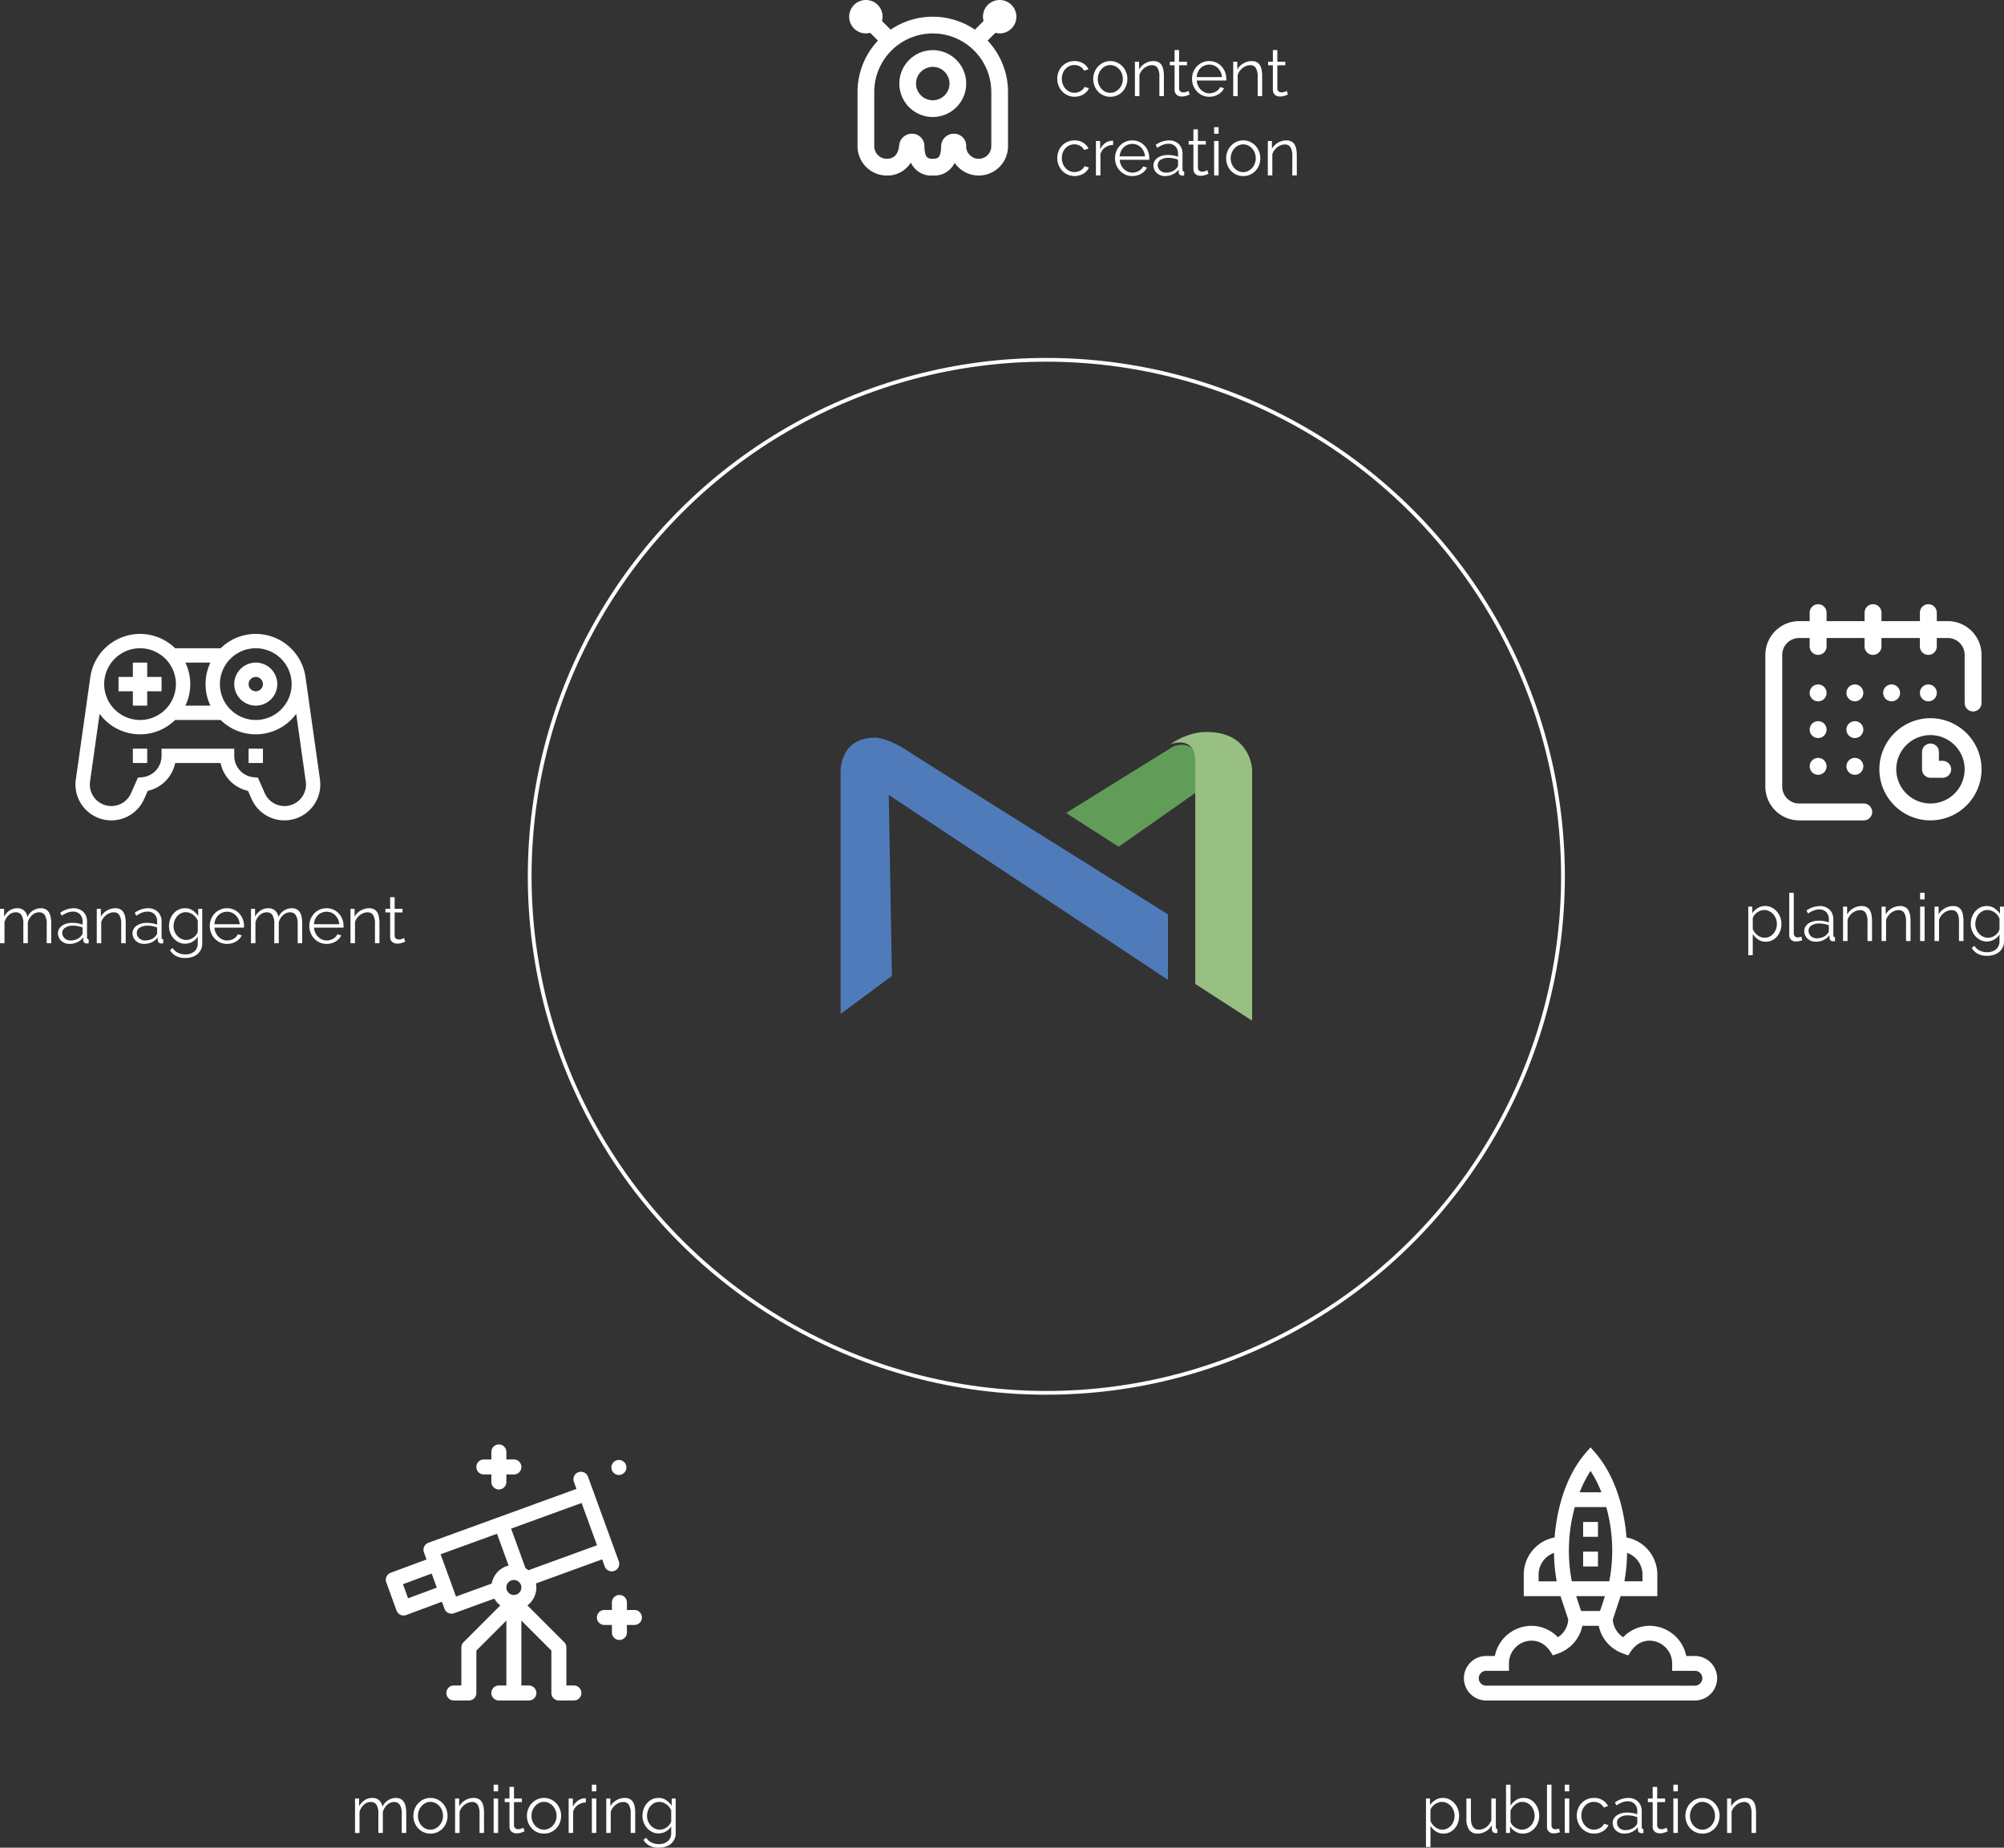 <?xml version="1.0" encoding="UTF-8"?>
<svg xmlns="http://www.w3.org/2000/svg" width="532" height="490.631" viewBox="0 0 532 490.631">
  <rect x="0" y="0" width="532" height="490.631" fill="#333333" stroke="none"/>
  <g id="Group_469" data-name="Group 469" transform="translate(-1070.933 1314.27)">
    <path id="Path_2581" data-name="Path 2581" d="M1407.69-1181a2.242,2.242,0,0,1-2.242,2.241A2.242,2.242,0,0,1,1403.2-1181h0a2.242,2.242,0,0,1,2.243-2.241,2.242,2.242,0,0,1,2.242,2.241Zm19.506,0h0a2.241,2.241,0,0,0-2.242-2.241,2.242,2.242,0,0,0-2.243,2.241h0a2.242,2.242,0,0,0,2.243,2.241A2.241,2.241,0,0,0,1427.2-1181Zm9.753,0h0a2.241,2.241,0,0,0-2.242-2.241,2.242,2.242,0,0,0-2.243,2.241h0a2.242,2.242,0,0,0,2.243,2.241A2.241,2.241,0,0,0,1436.949-1181Zm-29.259,9.753a2.242,2.242,0,0,0-2.242-2.242,2.242,2.242,0,0,0-2.243,2.242h0a2.242,2.242,0,0,0,2.243,2.241,2.242,2.242,0,0,0,2.242-2.241Zm-2.242,7.511a2.242,2.242,0,0,0-2.243,2.242h0a2.242,2.242,0,0,0,2.243,2.242,2.242,2.242,0,0,0,2.242-2.242h0A2.242,2.242,0,0,0,1405.448-1163.737ZM1417.443-1181a2.241,2.241,0,0,0-2.241-2.241,2.242,2.242,0,0,0-2.243,2.241h0a2.242,2.242,0,0,0,2.243,2.241,2.241,2.241,0,0,0,2.241-2.241Zm0,9.753a2.241,2.241,0,0,0-2.241-2.242,2.242,2.242,0,0,0-2.243,2.242h0a2.242,2.242,0,0,0,2.243,2.241,2.241,2.241,0,0,0,2.241-2.241Zm-2.241,7.511a2.242,2.242,0,0,0-2.243,2.242h0a2.242,2.242,0,0,0,2.243,2.242,2.241,2.241,0,0,0,2.241-2.242h0A2.241,2.241,0,0,0,1415.2-1163.737Zm33.631,3.027a13.581,13.581,0,0,1-13.565,13.565,13.581,13.581,0,0,1-13.565-13.565,13.581,13.581,0,0,1,13.565-13.565A13.581,13.581,0,0,1,1448.832-1160.71Zm-4.485,0a9.091,9.091,0,0,0-9.081-9.08,9.091,9.091,0,0,0-9.08,9.08,9.091,9.091,0,0,0,9.08,9.081A9.091,9.091,0,0,0,1444.348-1160.71Zm-5.828-2.243h-1.009v-2.354a2.243,2.243,0,0,0-2.243-2.242,2.242,2.242,0,0,0-2.241,2.242v4.6a2.241,2.241,0,0,0,2.241,2.242h3.252a2.242,2.242,0,0,0,2.241-2.242A2.243,2.243,0,0,0,1438.519-1162.953Zm1.345-37.107h-2.916v-2.242a2.241,2.241,0,0,0-2.242-2.241,2.242,2.242,0,0,0-2.243,2.241v2.242h-10.2v-2.242a2.242,2.242,0,0,0-2.243-2.241,2.241,2.241,0,0,0-2.241,2.241v2.242H1407.69v-2.242a2.242,2.242,0,0,0-2.242-2.241,2.242,2.242,0,0,0-2.243,2.241v2.242h-2.8a8.98,8.98,0,0,0-8.969,8.969v34.977a8.98,8.98,0,0,0,8.969,8.969h17.152a2.242,2.242,0,0,0,2.242-2.243,2.241,2.241,0,0,0-2.242-2.241H1400.4a4.49,4.49,0,0,1-4.485-4.485v-34.977a4.49,4.49,0,0,1,4.485-4.485h2.8v2.243a2.243,2.243,0,0,0,2.243,2.241,2.243,2.243,0,0,0,2.242-2.241v-2.243h10.089v2.243a2.242,2.242,0,0,0,2.241,2.241,2.243,2.243,0,0,0,2.243-2.241v-2.243h10.2v2.243a2.243,2.243,0,0,0,2.243,2.241,2.242,2.242,0,0,0,2.242-2.241v-2.243h2.916a4.489,4.489,0,0,1,4.483,4.485v12.78a2.242,2.242,0,0,0,2.243,2.242,2.242,2.242,0,0,0,2.242-2.242v-12.78A8.98,8.98,0,0,0,1439.865-1200.06Z" transform="translate(148.143 50.718)" fill="#fff"/>
    <g id="Group_457" data-name="Group 457" transform="translate(1173.36 -930.711)">
      <path id="Path_2582" data-name="Path 2582" d="M1185.918-1047.151a1.992,1.992,0,0,1-1.992,1.993,1.992,1.992,0,0,1-1.991-1.993,1.992,1.992,0,0,1,1.991-1.991,1.992,1.992,0,0,1,1.992,1.991Zm0,0" transform="translate(-1122.052 1053.259)" fill="#fff"/>
      <path id="Path_2583" data-name="Path 2583" d="M1141.1-1017.634l2.724,7.487a1.993,1.993,0,0,0,2.566,1.186l9.482-3.521.676,1.859a1.993,1.993,0,0,0,2.553,1.19l10.679-3.886a6.022,6.022,0,0,0,1.591,1.812l-9.759,9.759a2,2,0,0,0-.583,1.41v10.091h-1.991a1.991,1.991,0,0,0-1.992,1.992,1.992,1.992,0,0,0,1.992,1.992h3.983a1.991,1.991,0,0,0,1.991-1.992v-11.258l7.968-7.968v17.234h-1.993a1.991,1.991,0,0,0-1.991,1.992,1.992,1.992,0,0,0,1.991,1.992h7.968a1.992,1.992,0,0,0,1.991-1.992,1.991,1.991,0,0,0-1.991-1.992h-1.992v-17.234l7.966,7.968v11.258a1.992,1.992,0,0,0,1.991,1.992h3.983a1.991,1.991,0,0,0,1.991-1.992,1.99,1.99,0,0,0-1.991-1.992h-1.992v-10.091a1.991,1.991,0,0,0-.583-1.41l-9.759-9.759a5.968,5.968,0,0,0,2.376-4.765,6.048,6.048,0,0,0-.1-1.075l17.556-6.39.681,1.872a1.993,1.993,0,0,0,2.553,1.19,1.991,1.991,0,0,0,1.19-2.553c-.923-2.535-7.247-19.914-8.174-22.458a1.989,1.989,0,0,0-2.552-1.19,1.991,1.991,0,0,0-1.192,2.553l.681,1.87c-2.168.791-37.649,13.7-39.3,14.306a1.993,1.993,0,0,0-1.19,2.553l.686,1.883-9.506,3.531a1.991,1.991,0,0,0-1.179,2.547Zm33.871-.632a1.994,1.994,0,0,1,1.991,1.991,1.994,1.994,0,0,1-1.991,1.992h0a1.994,1.994,0,0,1-1.992-1.992,1.994,1.994,0,0,1,1.992-1.991Zm17.984-20.445,4.087,11.229-18.229,6.636a5.886,5.886,0,0,0-.746-.537l-3.827-10.516Zm-22.458,8.174,3.077,8.455a5.989,5.989,0,0,0-4.486,4.776l-9.477,3.448-4.087-11.229Zm-17.349,10.567,1.363,3.743-7.628,2.832-1.361-3.743Zm0,0" transform="translate(-1140.982 1054.25)" fill="#fff"/>
      <path id="Path_2584" data-name="Path 2584" d="M1163.392-1051.958a1.992,1.992,0,0,0-1.992,1.992v1.993h-1.991a1.992,1.992,0,0,0-1.992,1.992,1.992,1.992,0,0,0,1.992,1.991h1.991V-1042a1.992,1.992,0,0,0,1.992,1.991,1.992,1.992,0,0,0,1.993-1.991v-1.992h1.992a1.992,1.992,0,0,0,1.991-1.991,1.992,1.992,0,0,0-1.991-1.992h-1.992v-1.993a1.992,1.992,0,0,0-1.993-1.992Zm0,0" transform="translate(-1133.385 1051.958)" fill="#fff"/>
      <path id="Path_2585" data-name="Path 2585" d="M1189.26-1020.642h-1.992v-1.992a1.992,1.992,0,0,0-1.992-1.992,1.992,1.992,0,0,0-1.991,1.992v1.992h-1.993a1.992,1.992,0,0,0-1.991,1.992,1.992,1.992,0,0,0,1.991,1.991h1.993v1.992a1.992,1.992,0,0,0,1.991,1.992,1.992,1.992,0,0,0,1.992-1.992v-1.992h1.992a1.992,1.992,0,0,0,1.991-1.991,1.992,1.992,0,0,0-1.991-1.992Zm0,0" transform="translate(-1123.269 1064.592)" fill="#fff"/>
    </g>
    <g id="Group_458" data-name="Group 458" transform="translate(1294.077 -1119.906)">
      <g id="Warstwa_1-2" data-name="Warstwa 1-2">
        <path id="Fill-1" d="M1237.177-1117.051l-13.634,10.119v-64.056s-.5-9.328,9.21-9.328c0,0,3.071-.115,8.69,3.591s69,43.336,69,43.336v17.38l-74.117-49.09Z" transform="translate(-1223.539 1181.822)" fill="#507bba" fill-rule="evenodd"/>
        <path id="Fill-3" d="M1278.446-1151.951l-13.963-8.961,28.446-17.65s6.315-2.607,6.315,4.692v7.32Z" transform="translate(-1204.614 1182.424)" fill="#619c58" fill-rule="evenodd"/>
        <path id="Clip-6" d="M1283.488-1181.346h21.59v76.667h-21.59Z" transform="translate(-1195.829 1181.346)" fill="none"/>
        <path id="Fill-5" d="M1290.021-1114.434l15.082,9.752v-66.663s-.29-10.815-13.518-9.946a18.226,18.226,0,0,0-8.149,3.207s6.586-2.626,6.586,4.615Z" transform="translate(-1195.854 1181.349)" fill="#98c083" fill-rule="evenodd"/>
      </g>
    </g>
    <circle id="Ellipse_183" data-name="Ellipse 183" cx="137.154" cy="137.154" r="137.154" transform="translate(1211.548 -1218.726)" fill="none" stroke="#fdffff" stroke-miterlimit="10" stroke-width="1"/>
    <g id="Group_459" data-name="Group 459" transform="translate(1090.97 -1145.942)">
      <path id="Path_2586" data-name="Path 2586" d="M1096.259-1182.516h3.809v-3.809h3.809v-3.809h-3.809v-3.808h-3.809v3.808h-3.809v3.809h3.809Z" transform="translate(-1081.024 1201.56)" fill="#fff"/>
      <path id="Path_2587" data-name="Path 2587" d="M1119.176-1182.516a5.72,5.72,0,0,0,5.713-5.713,5.719,5.719,0,0,0-5.713-5.713,5.718,5.718,0,0,0-5.713,5.713A5.719,5.719,0,0,0,1119.176-1182.516Zm0-7.618a1.907,1.907,0,0,1,1.9,1.905,1.906,1.906,0,0,1-1.9,1.9,1.907,1.907,0,0,1-1.905-1.9A1.908,1.908,0,0,1,1119.176-1190.135Z" transform="translate(-1071.312 1201.56)" fill="#fff"/>
      <path id="Path_2588" data-name="Path 2588" d="M1095.055-1178.313h3.809v3.808h-3.809Z" transform="translate(-1079.82 1208.784)" fill="#fff"/>
      <path id="Path_2589" data-name="Path 2589" d="M1149.544-1160.5l-3.844-27.2a13.354,13.354,0,0,0-13.2-11.449,13.286,13.286,0,0,0-9.32,3.809h-12.085a13.282,13.282,0,0,0-9.319-3.809,13.35,13.35,0,0,0-13.2,11.45l-3.845,27.2a9.48,9.48,0,0,0-.1,1.342,9.533,9.533,0,0,0,9.522,9.522,9.529,9.529,0,0,0,8.71-5.676l.957-2.164a9.5,9.5,0,0,0,4.977-2.875,9.487,9.487,0,0,0,2.3-4.521h12.063a9.482,9.482,0,0,0,2.3,4.521,9.5,9.5,0,0,0,4.978,2.875l.956,2.164a9.533,9.533,0,0,0,8.71,5.676,9.535,9.535,0,0,0,9.524-9.522,9.739,9.739,0,0,0-.1-1.342Zm-17.044-34.842a9.532,9.532,0,0,1,9.522,9.522,9.532,9.532,0,0,1-9.522,9.522,9.532,9.532,0,0,1-9.522-9.522A9.532,9.532,0,0,1,1132.5-1195.343Zm-12.043,15.235h-6.639a13.259,13.259,0,0,0,1.288-5.713,13.257,13.257,0,0,0-1.288-5.713h6.639a13.232,13.232,0,0,0-1.288,5.713A13.235,13.235,0,0,0,1120.458-1180.108Zm-18.681-15.235a9.533,9.533,0,0,1,9.522,9.522,9.533,9.533,0,0,1-9.522,9.522,9.532,9.532,0,0,1-9.522-9.522A9.532,9.532,0,0,1,1101.776-1195.343Zm38.341,41.9a5.718,5.718,0,0,1-5.226-3.408l-1.826-4.131-1.111-.105a5.684,5.684,0,0,1-5.166-5.687v-1.9h-19.3v1.9a5.686,5.686,0,0,1-5.166,5.687l-1.111.105-1.826,4.131a5.72,5.72,0,0,1-5.228,3.408,5.72,5.72,0,0,1-5.713-5.713,5.672,5.672,0,0,1,.059-.81l2.538-17.958a13.32,13.32,0,0,0,10.734,5.437,13.287,13.287,0,0,0,9.319-3.809h12.085a13.289,13.289,0,0,0,9.32,3.809,13.322,13.322,0,0,0,10.734-5.437l2.538,17.958a5.893,5.893,0,0,1,.059.81,5.72,5.72,0,0,1-5.715,5.713Z" transform="translate(-1084.636 1199.152)" fill="#fff"/>
      <path id="Path_2590" data-name="Path 2590" d="M1116.067-1178.313h3.809v3.808h-3.809Z" transform="translate(-1070.108 1208.784)" fill="#fff"/>
    </g>
    <g id="Group_460" data-name="Group 460" transform="translate(1459.56 -929.962)">
      <path id="Path_2591" data-name="Path 2591" d="M1398.031-996.029h-2.3a9.964,9.964,0,0,0-9.652-8.009,9.8,9.8,0,0,0-7.087,3.024,5.957,5.957,0,0,1-2.75-4.7s2.04-6.16,2.053-6.2h9.755v-5.742a10.028,10.028,0,0,0-8.183-9.844c-.1-1.339-.26-2.687-.474-4.028-2.185-13.745-8.468-18.959-9.069-19.916-.6.949-6.884,6.168-9.07,19.916-.213,1.341-.371,2.689-.474,4.028a10.028,10.028,0,0,0-8.183,9.844v5.742h9.756l2.052,6.2a5.956,5.956,0,0,1-2.749,4.705,9.8,9.8,0,0,0-7.089-3.025,9.964,9.964,0,0,0-9.652,8.01h-2.3a5.916,5.916,0,0,0-5.909,5.909,5.916,5.916,0,0,0,5.909,5.909h55.411a5.916,5.916,0,0,0,5.909-5.909,5.916,5.916,0,0,0-5.909-5.909Zm-32.673-19.826a43.006,43.006,0,0,1,.792-19.7h8.351a43.025,43.025,0,0,1,.793,19.7Zm18.755-1.8v1.8h-4.807a42.145,42.145,0,0,0,.706-7.547A6.084,6.084,0,0,1,1384.112-1017.658Zm-13.786-27.494a29.487,29.487,0,0,1,2.884,5.662h-5.769A29.572,29.572,0,0,1,1370.326-1045.153Zm-13.787,29.3v-1.8a6.084,6.084,0,0,1,4.1-5.744,42.222,42.222,0,0,0,.706,7.547Zm17.608,3.939-1.3,3.939h-5.034l-1.3-3.939Zm23.884,23.766H1342.62a1.972,1.972,0,0,1-1.969-1.97,1.973,1.973,0,0,1,1.969-1.97h6.041v-1.97a6.054,6.054,0,0,1,5.909-6.039c3.964,0,5.32,3.461,5.754,3.91l1.45-.521a9.954,9.954,0,0,0,6.381-7.329h4.342a9.957,9.957,0,0,0,6.381,7.329l1.451.521c.421-.436,1.8-3.91,5.754-3.91a6.054,6.054,0,0,1,5.909,6.039v1.97h6.04a1.972,1.972,0,0,1,1.97,1.97A1.971,1.971,0,0,1,1398.031-988.151Z" transform="translate(-1336.711 1051.446)" fill="#fff"/>
      <path id="Path_2592" data-name="Path 2592" d="M1358.353-1032.494h3.939v3.939h-3.939Z" transform="translate(-1326.708 1060.206)" fill="#fff"/>
      <path id="Path_2593" data-name="Path 2593" d="M1358.353-1037.882h3.939v3.939h-3.939Z" transform="translate(-1326.708 1057.716)" fill="#fff"/>
    </g>
    <g id="Group_463" data-name="Group 463" transform="translate(1296.362 -1314.27)">
      <g id="Group_462" data-name="Group 462">
        <g id="Group_461" data-name="Group 461">
          <path id="Path_2594" data-name="Path 2594" d="M1268.188-1306.694a4.438,4.438,0,0,0,0-6.276,4.44,4.44,0,0,0-6.277,0,4.415,4.415,0,0,0-1.133,4.273l-2.3,2.3a19.858,19.858,0,0,0-11.183-3.433,19.859,19.859,0,0,0-11.183,3.433l-2.3-2.3a4.416,4.416,0,0,0-1.133-4.273,4.439,4.439,0,0,0-6.277,0,4.438,4.438,0,0,0,0,6.276,4.412,4.412,0,0,0,4.272,1.135l2.066,2.066a19.891,19.891,0,0,0-5.419,13.637v14.425a7.776,7.776,0,0,0,7.767,7.769,7.254,7.254,0,0,0,6.381-3.445,5.919,5.919,0,0,0,5.826,3.445,5.93,5.93,0,0,0,5.793-3.359,7.972,7.972,0,0,0,.92,1.081,7.715,7.715,0,0,0,5.494,2.278,7.776,7.776,0,0,0,7.767-7.769v-14.425a19.891,19.891,0,0,0-5.419-13.637l2.066-2.066A4.408,4.408,0,0,0,1268.188-1306.694Zm-5.357,16.837v14.425a3.333,3.333,0,0,1-3.33,3.329,3.317,3.317,0,0,1-2.354-.974,3.068,3.068,0,0,1-.968-2.542,3.241,3.241,0,0,0-3.322-3.142,3.358,3.358,0,0,0-3.343,3.289c-.048,3.136-.909,3.369-2.219,3.369s-2.183-.24-2.22-3.458a3.267,3.267,0,0,0-3.328-3.2,3.37,3.37,0,0,0-3.369,3.073c-.218,2.345-1.354,3.584-3.29,3.584a3.333,3.333,0,0,1-3.329-3.329v-14.425a15.554,15.554,0,0,1,15.536-15.536A15.554,15.554,0,0,1,1262.831-1289.857Z" transform="translate(-1225.101 1314.27)" fill="#fff"/>
          <path id="Path_2595" data-name="Path 2595" d="M1243.085-1305.164a8.889,8.889,0,0,0-8.877,8.878,8.886,8.886,0,0,0,8.877,8.877,8.886,8.886,0,0,0,8.877-8.877A8.889,8.889,0,0,0,1243.085-1305.164Zm0,13.316a4.442,4.442,0,0,1-4.439-4.438,4.443,4.443,0,0,1,4.439-4.439,4.443,4.443,0,0,1,4.439,4.439A4.442,4.442,0,0,1,1243.085-1291.848Z" transform="translate(-1220.892 1318.479)" fill="#fff"/>
        </g>
      </g>
    </g>
    <g id="Group_464" data-name="Group 464" transform="translate(1351.604 -1300.977)">
      <path id="Path_2596" data-name="Path 2596" d="M1262.881-1298.473a4.989,4.989,0,0,1,.335-1.826,4.537,4.537,0,0,1,.937-1.5,4.407,4.407,0,0,1,1.449-1.009,4.579,4.579,0,0,1,1.858-.369,4.254,4.254,0,0,1,2.265.588,3.778,3.778,0,0,1,1.455,1.587l-1.158.368a2.805,2.805,0,0,0-1.078-1.1,3.066,3.066,0,0,0-1.535-.395,3.1,3.1,0,0,0-1.309.281,3.354,3.354,0,0,0-1.051.765,3.518,3.518,0,0,0-.7,1.148,4.063,4.063,0,0,0-.255,1.458,4.052,4.052,0,0,0,.263,1.456,3.716,3.716,0,0,0,.719,1.184,3.455,3.455,0,0,0,1.063.789,2.937,2.937,0,0,0,1.29.288,3.09,3.09,0,0,0,.867-.123,3.27,3.27,0,0,0,.8-.341,2.878,2.878,0,0,0,.633-.5,1.662,1.662,0,0,0,.368-.6l1.176.349a3,3,0,0,1-.562.905,3.884,3.884,0,0,1-.87.719,4.169,4.169,0,0,1-1.105.472,4.625,4.625,0,0,1-1.253.168,4.445,4.445,0,0,1-1.844-.379,4.4,4.4,0,0,1-1.455-1.035,4.786,4.786,0,0,1-.956-1.516A4.908,4.908,0,0,1,1262.881-1298.473Z" transform="translate(-1262.881 1306.105)" fill="#fff"/>
      <path id="Path_2597" data-name="Path 2597" d="M1273.937-1293.7a4.313,4.313,0,0,1-1.825-.379,4.441,4.441,0,0,1-1.43-1.025,4.626,4.626,0,0,1-.939-1.51,4.938,4.938,0,0,1-.333-1.806,4.891,4.891,0,0,1,.342-1.825,4.826,4.826,0,0,1,.946-1.51,4.648,4.648,0,0,1,1.432-1.035,4.228,4.228,0,0,1,1.807-.385,4.288,4.288,0,0,1,1.816.385,4.614,4.614,0,0,1,1.439,1.035,4.8,4.8,0,0,1,.947,1.51,4.886,4.886,0,0,1,.342,1.825,4.943,4.943,0,0,1-.333,1.806,4.647,4.647,0,0,1-.939,1.51,4.432,4.432,0,0,1-1.439,1.025A4.383,4.383,0,0,1,1273.937-1293.7Zm-3.316-4.7a3.833,3.833,0,0,0,.262,1.43,3.891,3.891,0,0,0,.712,1.158,3.222,3.222,0,0,0,1.051.782,3.036,3.036,0,0,0,1.291.279,2.945,2.945,0,0,0,1.29-.288,3.449,3.449,0,0,0,1.062-.789,3.748,3.748,0,0,0,.719-1.168,3.871,3.871,0,0,0,.263-1.439,3.913,3.913,0,0,0-.263-1.43,3.745,3.745,0,0,0-.719-1.174,3.43,3.43,0,0,0-1.062-.789,2.929,2.929,0,0,0-1.29-.291,2.874,2.874,0,0,0-1.281.291,3.4,3.4,0,0,0-1.053.8,3.882,3.882,0,0,0-.721,1.184A3.98,3.98,0,0,0,1270.621-1298.4Z" transform="translate(-1259.863 1306.105)" fill="#fff"/>
      <path id="Path_2598" data-name="Path 2598" d="M1284.667-1293.875h-1.195v-5.108a4.451,4.451,0,0,0-.483-2.367,1.642,1.642,0,0,0-1.481-.738,3.031,3.031,0,0,0-1.053.195,3.545,3.545,0,0,0-.974.544,4.129,4.129,0,0,0-.8.833,3.311,3.311,0,0,0-.51,1.042v5.6h-1.192v-9.142h1.086v2.071a4.3,4.3,0,0,1,1.607-1.614,4.4,4.4,0,0,1,2.271-.614,2.693,2.693,0,0,1,1.281.281,2.188,2.188,0,0,1,.844.79,3.633,3.633,0,0,1,.455,1.246,8.607,8.607,0,0,1,.142,1.63Z" transform="translate(-1256.363 1306.105)" fill="#fff"/>
      <path id="Path_2599" data-name="Path 2599" d="M1288.581-1293.388c-.07.035-.172.08-.307.139s-.289.119-.465.177a5.107,5.107,0,0,1-.6.156,3.393,3.393,0,0,1-.7.07,2.587,2.587,0,0,1-.735-.1,1.719,1.719,0,0,1-.616-.326,1.551,1.551,0,0,1-.42-.553,1.754,1.754,0,0,1-.159-.771v-6.545h-1.263v-.948h1.263v-3.088h1.195v3.088h2.1v.948h-2.1v6.211a.939.939,0,0,0,.358.744,1.222,1.222,0,0,0,.746.237,2.24,2.24,0,0,0,.895-.165,4.051,4.051,0,0,0,.491-.237Z" transform="translate(-1253.435 1305.179)" fill="#fff"/>
      <path id="Path_2600" data-name="Path 2600" d="M1291.929-1293.7a4.373,4.373,0,0,1-1.833-.379,4.428,4.428,0,0,1-1.446-1.035,4.79,4.79,0,0,1-.958-1.516,4.939,4.939,0,0,1-.342-1.843,4.837,4.837,0,0,1,.342-1.818,4.765,4.765,0,0,1,.948-1.49,4.5,4.5,0,0,1,1.448-1.018,4.413,4.413,0,0,1,1.825-.377,4.4,4.4,0,0,1,1.834.377,4.38,4.38,0,0,1,1.432,1.026,4.793,4.793,0,0,1,.928,1.491,4.812,4.812,0,0,1,.333,1.79v.281a.707.707,0,0,1-.017.193H1288.6a3.82,3.82,0,0,0,.341,1.36,3.749,3.749,0,0,0,.747,1.079,3.276,3.276,0,0,0,1.044.709,3.088,3.088,0,0,0,1.253.256,3.263,3.263,0,0,0,.879-.123,3.637,3.637,0,0,0,.806-.333,3.049,3.049,0,0,0,.667-.518,2.2,2.2,0,0,0,.456-.676l1.035.281a3.04,3.04,0,0,1-.6.921,4.248,4.248,0,0,1-.9.719,4.33,4.33,0,0,1-1.123.472A4.791,4.791,0,0,1,1291.929-1293.7Zm3.37-5.229a3.715,3.715,0,0,0-.344-1.342,3.654,3.654,0,0,0-.737-1.044,3.255,3.255,0,0,0-1.035-.686,3.239,3.239,0,0,0-1.255-.246,3.3,3.3,0,0,0-1.262.246,3.2,3.2,0,0,0-1.044.686,3.37,3.37,0,0,0-.72,1.051,4,4,0,0,0-.326,1.335Z" transform="translate(-1251.571 1306.105)" fill="#fff"/>
      <path id="Path_2601" data-name="Path 2601" d="M1302.511-1293.875h-1.195v-5.108a4.453,4.453,0,0,0-.483-2.367,1.647,1.647,0,0,0-1.483-.738,3.029,3.029,0,0,0-1.051.195,3.525,3.525,0,0,0-.974.544,4.129,4.129,0,0,0-.8.833,3.28,3.28,0,0,0-.51,1.042v5.6h-1.192v-9.142h1.086v2.071a4.307,4.307,0,0,1,1.605-1.614,4.406,4.406,0,0,1,2.272-.614,2.693,2.693,0,0,1,1.281.281,2.184,2.184,0,0,1,.842.79,3.633,3.633,0,0,1,.456,1.246,8.739,8.739,0,0,1,.142,1.63Z" transform="translate(-1248.115 1306.105)" fill="#fff"/>
      <path id="Path_2602" data-name="Path 2602" d="M1306.426-1293.388c-.072.035-.172.08-.307.139s-.29.119-.465.177a5.114,5.114,0,0,1-.6.156,3.4,3.4,0,0,1-.7.07,2.59,2.59,0,0,1-.737-.1,1.731,1.731,0,0,1-.616-.326,1.586,1.586,0,0,1-.42-.553,1.775,1.775,0,0,1-.158-.771v-6.545h-1.263v-.948h1.263v-3.088h1.193v3.088h2.105v.948h-2.105v6.211a.948.948,0,0,0,.358.744,1.23,1.23,0,0,0,.747.237,2.228,2.228,0,0,0,.893-.165,3.838,3.838,0,0,0,.491-.237Z" transform="translate(-1245.187 1305.179)" fill="#fff"/>
      <path id="Path_2603" data-name="Path 2603" d="M1262.881-1284.074a4.975,4.975,0,0,1,.335-1.825,4.525,4.525,0,0,1,.937-1.5,4.409,4.409,0,0,1,1.449-1.009,4.577,4.577,0,0,1,1.858-.369,4.268,4.268,0,0,1,2.265.586,3.792,3.792,0,0,1,1.455,1.588l-1.158.368a2.805,2.805,0,0,0-1.078-1.1,3.066,3.066,0,0,0-1.535-.395,3.1,3.1,0,0,0-1.309.281,3.329,3.329,0,0,0-1.051.765,3.5,3.5,0,0,0-.7,1.148,4.061,4.061,0,0,0-.255,1.456,4.059,4.059,0,0,0,.263,1.458,3.714,3.714,0,0,0,.719,1.184,3.455,3.455,0,0,0,1.063.79,2.961,2.961,0,0,0,1.29.288,3.09,3.09,0,0,0,.867-.123,3.276,3.276,0,0,0,.8-.341,2.918,2.918,0,0,0,.633-.5,1.661,1.661,0,0,0,.368-.6l1.176.349a3,3,0,0,1-.562.9,3.892,3.892,0,0,1-.87.721,4.169,4.169,0,0,1-1.105.472,4.625,4.625,0,0,1-1.253.168,4.445,4.445,0,0,1-1.844-.379,4.425,4.425,0,0,1-1.455-1.035,4.8,4.8,0,0,1-.956-1.516A4.911,4.911,0,0,1,1262.881-1284.074Z" transform="translate(-1262.881 1312.761)" fill="#fff"/>
      <path id="Path_2604" data-name="Path 2604" d="M1274.463-1287.6a3.758,3.758,0,0,0-2.1.667,3.356,3.356,0,0,0-1.265,1.737v5.685H1269.9v-9.14h1.122v2.193a4.172,4.172,0,0,1,1.369-1.65,3.179,3.179,0,0,1,1.844-.6,1.192,1.192,0,0,1,.227.019Z" transform="translate(-1259.636 1312.794)" fill="#fff"/>
      <path id="Path_2605" data-name="Path 2605" d="M1277.948-1279.3a4.361,4.361,0,0,1-1.832-.379,4.471,4.471,0,0,1-1.448-1.035,4.8,4.8,0,0,1-.956-1.516,4.941,4.941,0,0,1-.342-1.844,4.824,4.824,0,0,1,.342-1.816,4.735,4.735,0,0,1,.946-1.49,4.548,4.548,0,0,1,1.449-1.019,4.427,4.427,0,0,1,1.825-.376,4.418,4.418,0,0,1,1.834.376,4.4,4.4,0,0,1,1.43,1.028,4.75,4.75,0,0,1,.93,1.491,4.841,4.841,0,0,1,.332,1.79v.281a.7.7,0,0,1-.016.192h-7.826a3.855,3.855,0,0,0,.342,1.361,3.693,3.693,0,0,0,.745,1.078,3.3,3.3,0,0,0,1.044.711,3.124,3.124,0,0,0,1.255.256,3.239,3.239,0,0,0,.877-.123,3.717,3.717,0,0,0,.807-.333,3.08,3.08,0,0,0,.667-.518,2.209,2.209,0,0,0,.455-.676l1.035.281a3.026,3.026,0,0,1-.6.92,4.254,4.254,0,0,1-.895.721,4.318,4.318,0,0,1-1.125.472A4.789,4.789,0,0,1,1277.948-1279.3Zm3.37-5.23a3.694,3.694,0,0,0-.342-1.343,3.673,3.673,0,0,0-.737-1.043,3.284,3.284,0,0,0-1.035-.686,3.253,3.253,0,0,0-1.256-.246,3.311,3.311,0,0,0-1.262.246,3.227,3.227,0,0,0-1.044.686,3.377,3.377,0,0,0-.719,1.051,4.032,4.032,0,0,0-.326,1.334Z" transform="translate(-1258.033 1312.761)" fill="#fff"/>
      <path id="Path_2606" data-name="Path 2606" d="M1283.376-1279.3a3.258,3.258,0,0,1-1.2-.219,3.044,3.044,0,0,1-.965-.605,2.759,2.759,0,0,1-.64-.905,2.721,2.721,0,0,1-.228-1.114,2.258,2.258,0,0,1,.281-1.105,2.656,2.656,0,0,1,.79-.877,3.825,3.825,0,0,1,1.211-.569,5.5,5.5,0,0,1,1.543-.2,8.6,8.6,0,0,1,1.423.123,6.305,6.305,0,0,1,1.281.353v-.826a2.647,2.647,0,0,0-.686-1.921,2.508,2.508,0,0,0-1.9-.711,4.026,4.026,0,0,0-1.437.281,6.911,6.911,0,0,0-1.492.809l-.422-.79a6.177,6.177,0,0,1,3.441-1.193,3.7,3.7,0,0,1,2.7.964,3.571,3.571,0,0,1,.983,2.667v4.123c0,.328.146.491.437.491v1.053a2.842,2.842,0,0,1-.455.054,1.033,1.033,0,0,1-.712-.23.851.851,0,0,1-.271-.63l-.035-.719a4.14,4.14,0,0,1-1.588,1.262A4.894,4.894,0,0,1,1283.376-1279.3Zm.282-.912a4.13,4.13,0,0,0,1.711-.353,2.784,2.784,0,0,0,1.183-.928,1.086,1.086,0,0,0,.237-.342.859.859,0,0,0,.08-.344v-1.491a7.463,7.463,0,0,0-1.239-.349,6.789,6.789,0,0,0-1.306-.123,3.648,3.648,0,0,0-2.053.525,1.6,1.6,0,0,0-.79,1.388,1.89,1.89,0,0,0,.167.788,1.986,1.986,0,0,0,.455.642,2.171,2.171,0,0,0,.694.43A2.371,2.371,0,0,0,1283.658-1280.212Z" transform="translate(-1254.81 1312.761)" fill="#fff"/>
      <path id="Path_2607" data-name="Path 2607" d="M1292-1278.988c-.07.035-.173.08-.307.139s-.29.117-.465.176a4.881,4.881,0,0,1-.6.158,3.411,3.411,0,0,1-.7.07,2.554,2.554,0,0,1-.737-.105,1.694,1.694,0,0,1-.614-.325,1.575,1.575,0,0,1-.421-.553,1.774,1.774,0,0,1-.158-.771v-6.546h-1.263v-.946H1288v-3.088h1.193v3.088h2.106v.946h-2.106v6.213a.948.948,0,0,0,.36.744,1.223,1.223,0,0,0,.746.237,2.24,2.24,0,0,0,.895-.165,4.268,4.268,0,0,0,.491-.237Z" transform="translate(-1251.854 1311.835)" fill="#fff"/>
      <path id="Path_2608" data-name="Path 2608" d="M1291.358-1289.422v-1.753h1.191v1.753Zm0,11.054v-9.14h1.191v9.14Z" transform="translate(-1249.718 1311.652)" fill="#fff"/>
      <path id="Path_2609" data-name="Path 2609" d="M1298.069-1279.3a4.314,4.314,0,0,1-1.825-.379,4.463,4.463,0,0,1-1.43-1.025,4.614,4.614,0,0,1-.939-1.51,4.939,4.939,0,0,1-.335-1.806,4.892,4.892,0,0,1,.344-1.825,4.815,4.815,0,0,1,.946-1.51,4.648,4.648,0,0,1,1.432-1.035,4.209,4.209,0,0,1,1.807-.385,4.267,4.267,0,0,1,1.815.385,4.617,4.617,0,0,1,1.44,1.035,4.793,4.793,0,0,1,.948,1.51,4.921,4.921,0,0,1,.342,1.825,4.974,4.974,0,0,1-.333,1.806,4.646,4.646,0,0,1-.94,1.51,4.431,4.431,0,0,1-1.437,1.025A4.383,4.383,0,0,1,1298.069-1279.3Zm-3.316-4.7a3.836,3.836,0,0,0,.262,1.43,3.869,3.869,0,0,0,.712,1.158,3.2,3.2,0,0,0,1.051.781,3.038,3.038,0,0,0,1.291.281,2.971,2.971,0,0,0,1.29-.288,3.46,3.46,0,0,0,1.062-.79,3.764,3.764,0,0,0,.719-1.168,3.876,3.876,0,0,0,.262-1.439,3.908,3.908,0,0,0-.262-1.43,3.743,3.743,0,0,0-.719-1.174,3.414,3.414,0,0,0-1.062-.79,2.934,2.934,0,0,0-1.29-.291,2.879,2.879,0,0,0-1.281.291,3.4,3.4,0,0,0-1.054.8,3.837,3.837,0,0,0-.719,1.186A3.983,3.983,0,0,0,1294.753-1284Z" transform="translate(-1248.709 1312.761)" fill="#fff"/>
      <path id="Path_2610" data-name="Path 2610" d="M1308.8-1279.477H1307.6v-5.106a4.452,4.452,0,0,0-.482-2.367,1.647,1.647,0,0,0-1.483-.738,3.029,3.029,0,0,0-1.051.194,3.452,3.452,0,0,0-.974.544,4.163,4.163,0,0,0-.8.832,3.29,3.29,0,0,0-.51,1.044v5.6h-1.192v-9.14h1.087v2.071a4.287,4.287,0,0,1,1.607-1.614,4.4,4.4,0,0,1,2.271-.614,2.69,2.69,0,0,1,1.281.281,2.175,2.175,0,0,1,.842.79,3.628,3.628,0,0,1,.456,1.246,8.732,8.732,0,0,1,.142,1.63Z" transform="translate(-1245.209 1312.761)" fill="#fff"/>
    </g>
    <g id="Group_465" data-name="Group 465" transform="translate(1165.181 -840.359)">
      <path id="Path_2611" data-name="Path 2611" d="M1148.985-978.468h-1.193v-5.106a4.28,4.28,0,0,0-.509-2.351,1.7,1.7,0,0,0-1.509-.755,2.589,2.589,0,0,0-.991.193,3.045,3.045,0,0,0-.858.544,3.8,3.8,0,0,0-.694.833,4.091,4.091,0,0,0-.456,1.062v5.58h-1.193v-5.106a4.388,4.388,0,0,0-.491-2.369,1.688,1.688,0,0,0-1.509-.737,2.691,2.691,0,0,0-1.842.719,4.014,4.014,0,0,0-1.158,1.9v5.6h-1.192v-9.142h1.087v2.07a4.336,4.336,0,0,1,1.475-1.641,3.648,3.648,0,0,1,2.016-.588,2.6,2.6,0,0,1,1.851.649,2.818,2.818,0,0,1,.851,1.7,3.909,3.909,0,0,1,3.527-2.351,2.785,2.785,0,0,1,1.307.281,2.225,2.225,0,0,1,.861.8,3.749,3.749,0,0,1,.472,1.246,8.107,8.107,0,0,1,.149,1.623Z" transform="translate(-1135.388 991.276)" fill="#fff"/>
      <path id="Path_2612" data-name="Path 2612" d="M1150.511-978.293a4.336,4.336,0,0,1-1.825-.377,4.49,4.49,0,0,1-1.432-1.026,4.615,4.615,0,0,1-.937-1.509,4.947,4.947,0,0,1-.335-1.807,4.86,4.86,0,0,1,.344-1.825,4.8,4.8,0,0,1,.946-1.509,4.624,4.624,0,0,1,1.432-1.035,4.209,4.209,0,0,1,1.807-.386,4.267,4.267,0,0,1,1.815.386,4.6,4.6,0,0,1,1.44,1.035,4.781,4.781,0,0,1,.947,1.509,4.916,4.916,0,0,1,.341,1.825,4.973,4.973,0,0,1-.332,1.807,4.622,4.622,0,0,1-.94,1.509,4.436,4.436,0,0,1-1.437,1.026A4.4,4.4,0,0,1,1150.511-978.293Zm-3.318-4.7a3.838,3.838,0,0,0,.263,1.43,3.85,3.85,0,0,0,.712,1.158,3.219,3.219,0,0,0,1.051.781,3.04,3.04,0,0,0,1.291.281,2.95,2.95,0,0,0,1.29-.29,3.436,3.436,0,0,0,1.06-.79,3.768,3.768,0,0,0,.721-1.167,3.884,3.884,0,0,0,.262-1.439,3.9,3.9,0,0,0-.262-1.43,3.763,3.763,0,0,0-.721-1.176,3.436,3.436,0,0,0-1.06-.79,2.952,2.952,0,0,0-1.29-.29,2.9,2.9,0,0,0-1.281.29,3.4,3.4,0,0,0-1.054.8,3.846,3.846,0,0,0-.719,1.184A3.987,3.987,0,0,0,1147.194-983Z" transform="translate(-1130.491 991.276)" fill="#fff"/>
      <path id="Path_2613" data-name="Path 2613" d="M1161.24-978.468h-1.193v-5.106a4.453,4.453,0,0,0-.483-2.369,1.648,1.648,0,0,0-1.483-.737,3.063,3.063,0,0,0-1.051.193,3.532,3.532,0,0,0-.974.544,4.155,4.155,0,0,0-.8.833,3.293,3.293,0,0,0-.51,1.044v5.6h-1.192v-9.142h1.086v2.07a4.319,4.319,0,0,1,1.605-1.614,4.421,4.421,0,0,1,2.272-.614,2.692,2.692,0,0,1,1.281.281,2.185,2.185,0,0,1,.842.79,3.633,3.633,0,0,1,.456,1.246,8.733,8.733,0,0,1,.14,1.632Z" transform="translate(-1126.99 991.276)" fill="#fff"/>
      <path id="Path_2614" data-name="Path 2614" d="M1160.552-988.414v-1.753h1.192v1.753Zm0,11.054V-986.5h1.192v9.142Z" transform="translate(-1123.756 990.167)" fill="#fff"/>
      <path id="Path_2615" data-name="Path 2615" d="M1167.831-977.981c-.072.035-.173.082-.307.14s-.289.117-.465.176a5.4,5.4,0,0,1-.6.158,3.388,3.388,0,0,1-.7.07,2.537,2.537,0,0,1-.737-.105,1.728,1.728,0,0,1-.615-.325,1.569,1.569,0,0,1-.42-.553,1.782,1.782,0,0,1-.158-.772v-6.545h-1.265v-.947h1.265v-3.087h1.193v3.087h2.1v.947h-2.1v6.212a.951.951,0,0,0,.358.746,1.24,1.24,0,0,0,.747.237,2.215,2.215,0,0,0,.893-.167,3.736,3.736,0,0,0,.491-.237Z" transform="translate(-1122.826 990.35)" fill="#fff"/>
      <path id="Path_2616" data-name="Path 2616" d="M1171.126-978.293a4.336,4.336,0,0,1-1.825-.377,4.468,4.468,0,0,1-1.43-1.026,4.592,4.592,0,0,1-.939-1.509,4.943,4.943,0,0,1-.333-1.807,4.89,4.89,0,0,1,.342-1.825,4.806,4.806,0,0,1,.946-1.509,4.627,4.627,0,0,1,1.432-1.035,4.21,4.21,0,0,1,1.807-.386,4.258,4.258,0,0,1,1.815.386,4.593,4.593,0,0,1,1.44,1.035,4.783,4.783,0,0,1,.948,1.509,4.888,4.888,0,0,1,.342,1.825,4.941,4.941,0,0,1-.333,1.807,4.64,4.64,0,0,1-.939,1.509,4.458,4.458,0,0,1-1.439,1.026A4.405,4.405,0,0,1,1171.126-978.293Zm-3.316-4.7a3.843,3.843,0,0,0,.262,1.43,3.919,3.919,0,0,0,.712,1.158,3.221,3.221,0,0,0,1.051.781,3.04,3.04,0,0,0,1.291.281,2.95,2.95,0,0,0,1.29-.29,3.425,3.425,0,0,0,1.062-.79,3.76,3.76,0,0,0,.719-1.167,3.883,3.883,0,0,0,.263-1.439,3.9,3.9,0,0,0-.263-1.43,3.755,3.755,0,0,0-.719-1.176,3.425,3.425,0,0,0-1.062-.79,2.952,2.952,0,0,0-1.29-.29,2.9,2.9,0,0,0-1.281.29,3.4,3.4,0,0,0-1.053.8,3.883,3.883,0,0,0-.721,1.184A3.991,3.991,0,0,0,1167.81-983Z" transform="translate(-1120.961 991.276)" fill="#fff"/>
      <path id="Path_2617" data-name="Path 2617" d="M1178.732-986.591a3.759,3.759,0,0,0-2.1.667,3.358,3.358,0,0,0-1.265,1.737v5.685h-1.192v-9.142h1.121v2.193a4.171,4.171,0,0,1,1.369-1.649,3.176,3.176,0,0,1,1.844-.6,1.33,1.33,0,0,1,.227.018Z" transform="translate(-1117.461 991.309)" fill="#fff"/>
      <path id="Path_2618" data-name="Path 2618" d="M1178.383-988.414v-1.753h1.192v1.753Zm0,11.054V-986.5h1.192v9.142Z" transform="translate(-1115.515 990.167)" fill="#fff"/>
      <path id="Path_2619" data-name="Path 2619" d="M1188.685-978.468h-1.195v-5.106a4.456,4.456,0,0,0-.482-2.369,1.645,1.645,0,0,0-1.481-.737,3.066,3.066,0,0,0-1.053.193,3.553,3.553,0,0,0-.974.544,4.21,4.21,0,0,0-.8.833,3.319,3.319,0,0,0-.51,1.044v5.6H1181v-9.142h1.086v2.07a4.309,4.309,0,0,1,1.607-1.614,4.411,4.411,0,0,1,2.271-.614,2.69,2.69,0,0,1,1.281.281,2.189,2.189,0,0,1,.844.79,3.638,3.638,0,0,1,.455,1.246,8.6,8.6,0,0,1,.142,1.632Z" transform="translate(-1114.305 991.276)" fill="#fff"/>
      <path id="Path_2620" data-name="Path 2620" d="M1191.856-978.345a3.782,3.782,0,0,1-1.73-.395,4.475,4.475,0,0,1-1.351-1.044,4.806,4.806,0,0,1-.885-1.492,4.878,4.878,0,0,1-.316-1.737,5.375,5.375,0,0,1,.307-1.816,4.681,4.681,0,0,1,.869-1.518,4.221,4.221,0,0,1,1.342-1.035,3.84,3.84,0,0,1,1.727-.386,3.522,3.522,0,0,1,2.037.588,5.645,5.645,0,0,1,1.474,1.483v-1.912h1.069v9.177a3.737,3.737,0,0,1-.36,1.676,3.616,3.616,0,0,1-.964,1.219,4.113,4.113,0,0,1-1.423.737,5.953,5.953,0,0,1-1.727.246,5.031,5.031,0,0,1-2.544-.562,4.486,4.486,0,0,1-1.562-1.509l.737-.579a3.278,3.278,0,0,0,1.437,1.29,4.563,4.563,0,0,0,1.932.412,4.265,4.265,0,0,0,1.263-.184,3.129,3.129,0,0,0,1.044-.544,2.545,2.545,0,0,0,.709-.912,2.967,2.967,0,0,0,.265-1.29v-1.807a3.81,3.81,0,0,1-1.439,1.386A3.862,3.862,0,0,1,1191.856-978.345Zm.332-1a2.886,2.886,0,0,0,1.035-.193,3.421,3.421,0,0,0,.921-.518,3.361,3.361,0,0,0,.695-.728,2.245,2.245,0,0,0,.369-.825v-2.825a3.594,3.594,0,0,0-.526-.912,3.724,3.724,0,0,0-.755-.719,3.832,3.832,0,0,0-.9-.474,2.837,2.837,0,0,0-.974-.176,2.875,2.875,0,0,0-1.379.325,3.3,3.3,0,0,0-1.025.851,3.77,3.77,0,0,0-.64,1.193,4.258,4.258,0,0,0-.221,1.351,3.783,3.783,0,0,0,.265,1.4,3.673,3.673,0,0,0,.728,1.167,3.505,3.505,0,0,0,1.077.79A3.091,3.091,0,0,0,1192.188-979.346Z" transform="translate(-1111.266 991.276)" fill="#fff"/>
    </g>
    <g id="Group_466" data-name="Group 466" transform="translate(1449.484 -840.359)">
      <path id="Path_2621" data-name="Path 2621" d="M1334.487-978.293a3.6,3.6,0,0,1-2.044-.588,4.676,4.676,0,0,1-1.43-1.483v5.632h-1.193V-987.61h1.07v1.772a4.446,4.446,0,0,1,1.456-1.395,3.726,3.726,0,0,1,1.948-.535,3.834,3.834,0,0,1,1.737.395,4.468,4.468,0,0,1,1.369,1.053,4.907,4.907,0,0,1,.9,1.518,5.013,5.013,0,0,1,.325,1.772,5.557,5.557,0,0,1-.3,1.825,4.638,4.638,0,0,1-.851,1.509,4.092,4.092,0,0,1-1.316,1.026A3.729,3.729,0,0,1,1334.487-978.293Zm-.333-1.053a2.859,2.859,0,0,0,1.342-.316,3.339,3.339,0,0,0,1.035-.833,3.771,3.771,0,0,0,.658-1.176,4.122,4.122,0,0,0,.228-1.36,3.789,3.789,0,0,0-.263-1.4,3.879,3.879,0,0,0-.719-1.176,3.428,3.428,0,0,0-1.081-.807,3.079,3.079,0,0,0-1.342-.3,2.756,2.756,0,0,0-.955.184,3.968,3.968,0,0,0-.932.491,3.341,3.341,0,0,0-.735.719,1.937,1.937,0,0,0-.377.869v2.807a4.053,4.053,0,0,0,.535.912,3.7,3.7,0,0,0,.737.728,3.482,3.482,0,0,0,.886.483A2.806,2.806,0,0,0,1334.154-979.346Z" transform="translate(-1329.82 991.276)" fill="#fff"/>
      <path id="Path_2622" data-name="Path 2622" d="M1340.114-978.343a2.574,2.574,0,0,1-2.221-.991,4.97,4.97,0,0,1-.728-2.957v-5.369h1.193v5.159q0,3.106,2.125,3.106a3.17,3.17,0,0,0,1.035-.175,3.264,3.264,0,0,0,.937-.509,4.136,4.136,0,0,0,.774-.79,4,4,0,0,0,.551-1.035v-5.755h1.193v7.6c0,.328.142.491.421.491v1.053a2.186,2.186,0,0,1-.341.035h-.184a.949.949,0,0,1-.686-.3,1.059,1.059,0,0,1-.263-.755v-1.053a4.238,4.238,0,0,1-1.623,1.658A4.31,4.31,0,0,1,1340.114-978.343Z" transform="translate(-1326.426 991.326)" fill="#fff"/>
      <path id="Path_2623" data-name="Path 2623" d="M1348.826-977.184a3.789,3.789,0,0,1-1.991-.544,4.011,4.011,0,0,1-1.413-1.4v1.772h-1.069v-12.808h1.192v5.578a5.23,5.23,0,0,1,1.474-1.5,3.535,3.535,0,0,1,2-.57,3.649,3.649,0,0,1,1.73.4,4.069,4.069,0,0,1,1.3,1.079,5.046,5.046,0,0,1,.825,1.528,5.327,5.327,0,0,1,.29,1.744,5,5,0,0,1-.333,1.825,4.785,4.785,0,0,1-.912,1.5,4.332,4.332,0,0,1-1.377,1.018A3.955,3.955,0,0,1,1348.826-977.184Zm-.281-1.053a3.073,3.073,0,0,0,1.377-.307,3.324,3.324,0,0,0,1.07-.825,3.939,3.939,0,0,0,.7-1.176,3.738,3.738,0,0,0,.254-1.36,4.11,4.11,0,0,0-.237-1.386,3.861,3.861,0,0,0-.667-1.184,3.231,3.231,0,0,0-1.035-.825,2.886,2.886,0,0,0-1.325-.307,2.786,2.786,0,0,0-1.018.184,3.44,3.44,0,0,0-.877.5,4.041,4.041,0,0,0-.719.728,4.591,4.591,0,0,0-.526.869v2.843a1.939,1.939,0,0,0,.377.886,3.154,3.154,0,0,0,.737.711,3.822,3.822,0,0,0,.93.474A2.887,2.887,0,0,0,1348.545-978.237Z" transform="translate(-1323.102 990.167)" fill="#fff"/>
      <path id="Path_2624" data-name="Path 2624" d="M1351.791-990.167h1.193v10.737a1.1,1.1,0,0,0,.282.8,1.046,1.046,0,0,0,.789.289,2.355,2.355,0,0,0,.455-.053,2.843,2.843,0,0,0,.491-.14l.212.965a3.978,3.978,0,0,1-.817.228,4.758,4.758,0,0,1-.832.088,1.775,1.775,0,0,1-1.3-.465,1.748,1.748,0,0,1-.474-1.307Z" transform="translate(-1319.664 990.167)" fill="#fff"/>
      <path id="Path_2625" data-name="Path 2625" d="M1355.019-988.414v-1.753h1.193v1.753Zm0,11.054V-986.5h1.193v9.142Z" transform="translate(-1318.172 990.167)" fill="#fff"/>
      <path id="Path_2626" data-name="Path 2626" d="M1357.2-983.065a4.973,4.973,0,0,1,.335-1.825,4.544,4.544,0,0,1,.937-1.5,4.417,4.417,0,0,1,1.448-1.009,4.592,4.592,0,0,1,1.86-.368,4.271,4.271,0,0,1,2.265.588,3.781,3.781,0,0,1,1.455,1.588l-1.158.369a2.785,2.785,0,0,0-1.078-1.1,3.051,3.051,0,0,0-1.535-.395,3.1,3.1,0,0,0-1.309.281,3.306,3.306,0,0,0-1.051.765,3.468,3.468,0,0,0-.7,1.148,4.054,4.054,0,0,0-.254,1.456,4.051,4.051,0,0,0,.263,1.456,3.716,3.716,0,0,0,.719,1.184,3.413,3.413,0,0,0,1.063.79,2.939,2.939,0,0,0,1.288.29,3.151,3.151,0,0,0,.869-.123,3.281,3.281,0,0,0,.8-.342,2.917,2.917,0,0,0,.633-.5,1.668,1.668,0,0,0,.368-.6l1.174.351a2.956,2.956,0,0,1-.56.9,3.889,3.889,0,0,1-.87.719,4.216,4.216,0,0,1-1.106.474,4.686,4.686,0,0,1-1.253.167,4.467,4.467,0,0,1-1.844-.377,4.443,4.443,0,0,1-1.455-1.035,4.794,4.794,0,0,1-.958-1.518A4.936,4.936,0,0,1,1357.2-983.065Z" transform="translate(-1317.163 991.276)" fill="#fff"/>
      <path id="Path_2627" data-name="Path 2627" d="M1366.754-978.293a3.224,3.224,0,0,1-1.2-.219,3.042,3.042,0,0,1-.967-.605,2.739,2.739,0,0,1-.641-.9,2.726,2.726,0,0,1-.227-1.114,2.256,2.256,0,0,1,.279-1.105,2.674,2.674,0,0,1,.79-.877,3.882,3.882,0,0,1,1.211-.57,5.578,5.578,0,0,1,1.544-.2,8.615,8.615,0,0,1,1.423.123,6.208,6.208,0,0,1,1.281.351v-.825a2.654,2.654,0,0,0-.686-1.921,2.5,2.5,0,0,0-1.9-.711,4.02,4.02,0,0,0-1.437.281,7.012,7.012,0,0,0-1.493.807l-.421-.79a6.178,6.178,0,0,1,3.439-1.193,3.7,3.7,0,0,1,2.7.965,3.57,3.57,0,0,1,.983,2.667v4.124c0,.328.148.491.438.491v1.053a2.817,2.817,0,0,1-.456.053,1.027,1.027,0,0,1-.711-.228.853.853,0,0,1-.272-.63l-.035-.721a4.135,4.135,0,0,1-1.588,1.263A4.883,4.883,0,0,1,1366.754-978.293Zm.281-.912a4.124,4.124,0,0,0,1.711-.351,2.8,2.8,0,0,0,1.184-.93,1.106,1.106,0,0,0,.237-.341.889.889,0,0,0,.08-.344v-1.491a7.648,7.648,0,0,0-1.238-.351,6.923,6.923,0,0,0-1.307-.123,3.648,3.648,0,0,0-2.053.526,1.6,1.6,0,0,0-.79,1.386,1.892,1.892,0,0,0,.167.79,2,2,0,0,0,.456.642,2.147,2.147,0,0,0,.693.428A2.337,2.337,0,0,0,1367.035-979.205Z" transform="translate(-1314.151 991.276)" fill="#fff"/>
      <path id="Path_2628" data-name="Path 2628" d="M1375.38-977.981c-.072.035-.172.082-.307.14s-.289.117-.466.176a5.386,5.386,0,0,1-.6.158,3.39,3.39,0,0,1-.7.07,2.536,2.536,0,0,1-.737-.105,1.727,1.727,0,0,1-.616-.325,1.569,1.569,0,0,1-.42-.553,1.779,1.779,0,0,1-.159-.772v-6.545h-1.263v-.947h1.263v-3.087h1.195v3.087h2.1v.947h-2.1v6.212a.947.947,0,0,0,.358.746,1.233,1.233,0,0,0,.747.237,2.214,2.214,0,0,0,.893-.167,3.741,3.741,0,0,0,.491-.237Z" transform="translate(-1311.195 990.35)" fill="#fff"/>
      <path id="Path_2629" data-name="Path 2629" d="M1374.735-988.414v-1.753h1.193v1.753Zm0,11.054V-986.5h1.193v9.142Z" transform="translate(-1309.059 990.167)" fill="#fff"/>
      <path id="Path_2630" data-name="Path 2630" d="M1381.448-978.293a4.337,4.337,0,0,1-1.825-.377,4.477,4.477,0,0,1-1.431-1.026,4.641,4.641,0,0,1-.939-1.509,4.946,4.946,0,0,1-.333-1.807,4.886,4.886,0,0,1,.342-1.825,4.812,4.812,0,0,1,.948-1.509,4.6,4.6,0,0,1,1.43-1.035,4.211,4.211,0,0,1,1.809-.386,4.266,4.266,0,0,1,1.815.386,4.572,4.572,0,0,1,1.439,1.035,4.785,4.785,0,0,1,.949,1.509,4.914,4.914,0,0,1,.341,1.825,4.941,4.941,0,0,1-.333,1.807,4.64,4.64,0,0,1-.938,1.509,4.445,4.445,0,0,1-1.439,1.026A4.394,4.394,0,0,1,1381.448-978.293Zm-3.318-4.7a3.838,3.838,0,0,0,.263,1.43,3.88,3.88,0,0,0,.71,1.158,3.212,3.212,0,0,0,1.053.781,3.03,3.03,0,0,0,1.291.281,2.948,2.948,0,0,0,1.288-.29,3.425,3.425,0,0,0,1.062-.79,3.762,3.762,0,0,0,.719-1.167,3.887,3.887,0,0,0,.263-1.439,3.907,3.907,0,0,0-.263-1.43,3.757,3.757,0,0,0-.719-1.176,3.425,3.425,0,0,0-1.062-.79,2.95,2.95,0,0,0-1.288-.29,2.886,2.886,0,0,0-1.281.29,3.382,3.382,0,0,0-1.054.8,3.847,3.847,0,0,0-.719,1.184A3.987,3.987,0,0,0,1378.13-983Z" transform="translate(-1308.05 991.276)" fill="#fff"/>
      <path id="Path_2631" data-name="Path 2631" d="M1392.177-978.468h-1.193v-5.106a4.469,4.469,0,0,0-.483-2.369,1.649,1.649,0,0,0-1.483-.737,3.073,3.073,0,0,0-1.053.193,3.552,3.552,0,0,0-.974.544,4.2,4.2,0,0,0-.8.833,3.279,3.279,0,0,0-.509,1.044v5.6h-1.193v-9.142h1.086v2.07a4.308,4.308,0,0,1,1.607-1.614,4.415,4.415,0,0,1,2.272-.614,2.7,2.7,0,0,1,1.281.281,2.194,2.194,0,0,1,.842.79,3.633,3.633,0,0,1,.455,1.246,8.625,8.625,0,0,1,.142,1.632Z" transform="translate(-1304.55 991.276)" fill="#fff"/>
    </g>
    <g id="Group_467" data-name="Group 467" transform="translate(1535.046 -1077.191)">
      <path id="Path_2632" data-name="Path 2632" d="M1393-1140.259a3.607,3.607,0,0,1-2.043-.588,4.675,4.675,0,0,1-1.431-1.483v5.633h-1.192v-12.879h1.069v1.772a4.431,4.431,0,0,1,1.456-1.4,3.733,3.733,0,0,1,1.948-.535,3.834,3.834,0,0,1,1.739.395,4.486,4.486,0,0,1,1.369,1.053,4.946,4.946,0,0,1,.9,1.518,5.006,5.006,0,0,1,.323,1.772,5.525,5.525,0,0,1-.3,1.825,4.63,4.63,0,0,1-.851,1.509,4.1,4.1,0,0,1-1.314,1.026A3.74,3.74,0,0,1,1393-1140.259Zm-.332-1.053a2.864,2.864,0,0,0,1.343-.316,3.376,3.376,0,0,0,1.035-.834,3.8,3.8,0,0,0,.658-1.176,4.16,4.16,0,0,0,.227-1.36,3.786,3.786,0,0,0-.262-1.4,3.9,3.9,0,0,0-.721-1.176,3.42,3.42,0,0,0-1.079-.807,3.063,3.063,0,0,0-1.342-.3,2.75,2.75,0,0,0-.955.184,3.918,3.918,0,0,0-.931.491,3.379,3.379,0,0,0-.737.719,1.972,1.972,0,0,0-.377.869v2.807a4.148,4.148,0,0,0,.537.912,3.73,3.73,0,0,0,.736.728,3.514,3.514,0,0,0,.887.482A2.8,2.8,0,0,0,1392.669-1141.312Z" transform="translate(-1388.335 1153.243)" fill="#fff"/>
      <path id="Path_2633" data-name="Path 2633" d="M1395.774-1152.134h1.195v10.739a1.1,1.1,0,0,0,.281.8,1.049,1.049,0,0,0,.79.29,2.368,2.368,0,0,0,.456-.053,2.986,2.986,0,0,0,.491-.14l.211.965a3.959,3.959,0,0,1-.816.228,4.762,4.762,0,0,1-.833.088,1.769,1.769,0,0,1-1.3-.465,1.75,1.75,0,0,1-.475-1.307Z" transform="translate(-1384.896 1152.134)" fill="#fff"/>
      <path id="Path_2634" data-name="Path 2634" d="M1401.533-1140.259a3.218,3.218,0,0,1-1.2-.219,3.012,3.012,0,0,1-.965-.605,2.738,2.738,0,0,1-.642-.9,2.755,2.755,0,0,1-.227-1.114,2.249,2.249,0,0,1,.279-1.105,2.674,2.674,0,0,1,.79-.877,3.873,3.873,0,0,1,1.212-.57,5.558,5.558,0,0,1,1.543-.2,8.449,8.449,0,0,1,1.423.123,6.218,6.218,0,0,1,1.281.351v-.825a2.648,2.648,0,0,0-.686-1.921,2.5,2.5,0,0,0-1.9-.711,4.031,4.031,0,0,0-1.437.281,6.957,6.957,0,0,0-1.493.807l-.421-.789a6.177,6.177,0,0,1,3.441-1.193,3.688,3.688,0,0,1,2.7.965,3.561,3.561,0,0,1,.983,2.667v4.123c0,.328.148.491.439.491v1.053a2.819,2.819,0,0,1-.455.053,1.031,1.031,0,0,1-.712-.228.857.857,0,0,1-.271-.632l-.037-.719a4.138,4.138,0,0,1-1.588,1.263A4.882,4.882,0,0,1,1401.533-1140.259Zm.282-.912a4.124,4.124,0,0,0,1.709-.351,2.793,2.793,0,0,0,1.184-.93,1.093,1.093,0,0,0,.237-.342.88.88,0,0,0,.08-.342v-1.491a7.379,7.379,0,0,0-1.239-.351,6.938,6.938,0,0,0-1.306-.123,3.641,3.641,0,0,0-2.054.526,1.6,1.6,0,0,0-.79,1.386,1.873,1.873,0,0,0,.168.79,2,2,0,0,0,.455.641,2.147,2.147,0,0,0,.695.43A2.331,2.331,0,0,0,1401.815-1141.171Z" transform="translate(-1383.637 1153.243)" fill="#fff"/>
      <path id="Path_2635" data-name="Path 2635" d="M1413.229-1140.434h-1.195v-5.106a4.453,4.453,0,0,0-.483-2.369,1.644,1.644,0,0,0-1.481-.737,3.025,3.025,0,0,0-1.053.193,3.542,3.542,0,0,0-.974.544,4.11,4.11,0,0,0-.8.833,3.3,3.3,0,0,0-.51,1.044v5.6h-1.192v-9.142h1.087v2.071a4.3,4.3,0,0,1,1.607-1.614,4.4,4.4,0,0,1,2.271-.614,2.692,2.692,0,0,1,1.281.281,2.19,2.19,0,0,1,.844.79,3.637,3.637,0,0,1,.455,1.246,8.623,8.623,0,0,1,.142,1.632Z" transform="translate(-1380.381 1153.243)" fill="#fff"/>
      <path id="Path_2636" data-name="Path 2636" d="M1420.224-1140.434h-1.195v-5.106a4.453,4.453,0,0,0-.483-2.369,1.644,1.644,0,0,0-1.481-.737,3.026,3.026,0,0,0-1.053.193,3.55,3.55,0,0,0-.974.544,4.129,4.129,0,0,0-.8.833,3.3,3.3,0,0,0-.51,1.044v5.6h-1.192v-9.142h1.086v2.071a4.3,4.3,0,0,1,1.607-1.614,4.4,4.4,0,0,1,2.272-.614,2.7,2.7,0,0,1,1.281.281,2.2,2.2,0,0,1,.842.79,3.632,3.632,0,0,1,.455,1.246,8.623,8.623,0,0,1,.142,1.632Z" transform="translate(-1377.147 1153.243)" fill="#fff"/>
      <path id="Path_2637" data-name="Path 2637" d="M1419.534-1150.379v-1.755h1.193v1.755Zm0,11.054v-9.142h1.193v9.142Z" transform="translate(-1373.914 1152.134)" fill="#fff"/>
      <path id="Path_2638" data-name="Path 2638" d="M1429.835-1140.434h-1.193v-5.106a4.467,4.467,0,0,0-.483-2.369,1.648,1.648,0,0,0-1.483-.737,3.037,3.037,0,0,0-1.053.193,3.55,3.55,0,0,0-.974.544,4.155,4.155,0,0,0-.8.833,3.273,3.273,0,0,0-.509,1.044v5.6h-1.193v-9.142h1.088v2.071a4.294,4.294,0,0,1,1.605-1.614,4.4,4.4,0,0,1,2.272-.614,2.692,2.692,0,0,1,1.281.281,2.2,2.2,0,0,1,.842.79,3.637,3.637,0,0,1,.456,1.246,8.731,8.731,0,0,1,.14,1.632Z" transform="translate(-1372.705 1153.243)" fill="#fff"/>
      <path id="Path_2639" data-name="Path 2639" d="M1433.007-1140.312a3.775,3.775,0,0,1-1.729-.395,4.457,4.457,0,0,1-1.351-1.044,4.778,4.778,0,0,1-.886-1.491,4.9,4.9,0,0,1-.314-1.737,5.4,5.4,0,0,1,.306-1.816,4.675,4.675,0,0,1,.868-1.518,4.242,4.242,0,0,1,1.342-1.035,3.845,3.845,0,0,1,1.729-.386,3.518,3.518,0,0,1,2.035.588,5.647,5.647,0,0,1,1.474,1.483v-1.913h1.07v9.177a3.738,3.738,0,0,1-.36,1.676,3.6,3.6,0,0,1-.965,1.219,4.105,4.105,0,0,1-1.421.737,5.966,5.966,0,0,1-1.728.246,5.032,5.032,0,0,1-2.544-.562,4.483,4.483,0,0,1-1.562-1.509l.737-.579a3.28,3.28,0,0,0,1.439,1.29,4.548,4.548,0,0,0,1.93.413,4.252,4.252,0,0,0,1.263-.184,3.113,3.113,0,0,0,1.044-.544,2.568,2.568,0,0,0,.711-.912,2.972,2.972,0,0,0,.263-1.29v-1.807a3.811,3.811,0,0,1-1.439,1.386A3.874,3.874,0,0,1,1433.007-1140.312Zm.333-1a2.9,2.9,0,0,0,1.035-.193,3.471,3.471,0,0,0,.921-.518,3.394,3.394,0,0,0,.693-.728,2.244,2.244,0,0,0,.369-.825v-2.825a3.564,3.564,0,0,0-.526-.912,3.654,3.654,0,0,0-.755-.719,3.8,3.8,0,0,0-.9-.474,2.834,2.834,0,0,0-.974-.175,2.87,2.87,0,0,0-1.377.325,3.271,3.271,0,0,0-1.025.851,3.758,3.758,0,0,0-.642,1.193,4.265,4.265,0,0,0-.219,1.351,3.787,3.787,0,0,0,.263,1.4,3.677,3.677,0,0,0,.728,1.167,3.492,3.492,0,0,0,1.079.79A3.089,3.089,0,0,0,1433.34-1141.312Z" transform="translate(-1369.665 1153.243)" fill="#fff"/>
    </g>
    <g id="Group_468" data-name="Group 468" transform="translate(1070.933 -1076.031)">
      <path id="Path_2640" data-name="Path 2640" d="M1084.53-1140.037h-1.193v-5.106a4.276,4.276,0,0,0-.509-2.351,1.7,1.7,0,0,0-1.509-.755,2.562,2.562,0,0,0-.991.193,3.046,3.046,0,0,0-.86.544,3.774,3.774,0,0,0-.693.833,4.067,4.067,0,0,0-.456,1.062v5.58h-1.193v-5.106a4.387,4.387,0,0,0-.491-2.369,1.688,1.688,0,0,0-1.509-.737,2.69,2.69,0,0,0-1.842.719,4,4,0,0,0-1.158,1.895v5.6h-1.192v-9.142h1.086v2.071a4.339,4.339,0,0,1,1.475-1.641,3.648,3.648,0,0,1,2.016-.588,2.6,2.6,0,0,1,1.851.649,2.825,2.825,0,0,1,.851,1.7,3.907,3.907,0,0,1,3.527-2.351,2.789,2.789,0,0,1,1.307.281,2.229,2.229,0,0,1,.861.8,3.77,3.77,0,0,1,.472,1.246,8.117,8.117,0,0,1,.149,1.623Z" transform="translate(-1070.933 1152.267)" fill="#fff"/>
      <path id="Path_2641" data-name="Path 2641" d="M1084.491-1139.862a3.221,3.221,0,0,1-1.2-.219,3.017,3.017,0,0,1-.965-.605,2.739,2.739,0,0,1-.642-.9,2.754,2.754,0,0,1-.227-1.114,2.252,2.252,0,0,1,.279-1.105,2.679,2.679,0,0,1,.79-.877,3.878,3.878,0,0,1,1.212-.57,5.554,5.554,0,0,1,1.543-.2,8.438,8.438,0,0,1,1.423.123,6.208,6.208,0,0,1,1.281.351v-.825a2.648,2.648,0,0,0-.686-1.921,2.5,2.5,0,0,0-1.9-.711,4.025,4.025,0,0,0-1.437.281,6.943,6.943,0,0,0-1.493.807l-.421-.79a6.178,6.178,0,0,1,3.441-1.193,3.689,3.689,0,0,1,2.7.965,3.562,3.562,0,0,1,.983,2.667v4.124c0,.328.148.491.439.491v1.053a2.825,2.825,0,0,1-.455.053,1.031,1.031,0,0,1-.712-.228.857.857,0,0,1-.271-.632l-.036-.719a4.138,4.138,0,0,1-1.588,1.263A4.883,4.883,0,0,1,1084.491-1139.862Zm.282-.912a4.125,4.125,0,0,0,1.709-.351,2.793,2.793,0,0,0,1.184-.93,1.091,1.091,0,0,0,.237-.342.879.879,0,0,0,.081-.342v-1.491a7.36,7.36,0,0,0-1.239-.351,6.918,6.918,0,0,0-1.306-.123,3.641,3.641,0,0,0-2.054.526,1.6,1.6,0,0,0-.79,1.386,1.873,1.873,0,0,0,.168.789,2,2,0,0,0,.455.641,2.147,2.147,0,0,0,.695.43A2.331,2.331,0,0,0,1084.773-1140.774Z" transform="translate(-1066.069 1152.267)" fill="#fff"/>
      <path id="Path_2642" data-name="Path 2642" d="M1096.185-1140.037h-1.195v-5.106a4.454,4.454,0,0,0-.482-2.369,1.644,1.644,0,0,0-1.481-.737,3.031,3.031,0,0,0-1.053.193,3.547,3.547,0,0,0-.974.544,4.129,4.129,0,0,0-.8.833,3.306,3.306,0,0,0-.51,1.044v5.6H1088.5v-9.142h1.087v2.071a4.3,4.3,0,0,1,1.607-1.614,4.4,4.4,0,0,1,2.271-.614,2.693,2.693,0,0,1,1.281.281,2.19,2.19,0,0,1,.844.79,3.639,3.639,0,0,1,.455,1.246,8.626,8.626,0,0,1,.142,1.632Z" transform="translate(-1062.813 1152.267)" fill="#fff"/>
      <path id="Path_2643" data-name="Path 2643" d="M1098.026-1139.862a3.223,3.223,0,0,1-1.2-.219,3.015,3.015,0,0,1-.965-.605,2.74,2.74,0,0,1-.642-.9,2.756,2.756,0,0,1-.227-1.114,2.253,2.253,0,0,1,.281-1.105,2.646,2.646,0,0,1,.79-.877,3.853,3.853,0,0,1,1.211-.57,5.56,5.56,0,0,1,1.543-.2,8.435,8.435,0,0,1,1.423.123,6.207,6.207,0,0,1,1.281.351v-.825a2.648,2.648,0,0,0-.686-1.921,2.5,2.5,0,0,0-1.9-.711,4.023,4.023,0,0,0-1.437.281,6.935,6.935,0,0,0-1.493.807l-.421-.79a6.177,6.177,0,0,1,3.44-1.193,3.7,3.7,0,0,1,2.7.965,3.567,3.567,0,0,1,.981,2.667v4.124c0,.328.148.491.439.491v1.053a2.809,2.809,0,0,1-.455.053,1.034,1.034,0,0,1-.712-.228.856.856,0,0,1-.271-.632l-.036-.719a4.144,4.144,0,0,1-1.587,1.263A4.893,4.893,0,0,1,1098.026-1139.862Zm.282-.912a4.132,4.132,0,0,0,1.711-.351,2.788,2.788,0,0,0,1.183-.93,1.091,1.091,0,0,0,.237-.342.879.879,0,0,0,.081-.342v-1.491a7.325,7.325,0,0,0-1.239-.351,6.918,6.918,0,0,0-1.306-.123,3.645,3.645,0,0,0-2.054.526,1.6,1.6,0,0,0-.79,1.386,1.9,1.9,0,0,0,.168.789,1.994,1.994,0,0,0,.455.641,2.144,2.144,0,0,0,.695.43A2.331,2.331,0,0,0,1098.308-1140.774Z" transform="translate(-1059.812 1152.267)" fill="#fff"/>
      <path id="Path_2644" data-name="Path 2644" d="M1105.9-1139.914a3.782,3.782,0,0,1-1.73-.395,4.48,4.48,0,0,1-1.351-1.044,4.8,4.8,0,0,1-.885-1.492,4.876,4.876,0,0,1-.316-1.737,5.408,5.408,0,0,1,.307-1.816,4.668,4.668,0,0,1,.869-1.518,4.221,4.221,0,0,1,1.342-1.035,3.838,3.838,0,0,1,1.727-.386,3.523,3.523,0,0,1,2.037.588,5.645,5.645,0,0,1,1.474,1.483v-1.913h1.069V-1140a3.74,3.74,0,0,1-.36,1.676,3.619,3.619,0,0,1-.964,1.219,4.113,4.113,0,0,1-1.423.737,5.956,5.956,0,0,1-1.727.246,5.029,5.029,0,0,1-2.544-.562,4.483,4.483,0,0,1-1.562-1.509l.737-.579a3.277,3.277,0,0,0,1.437,1.29,4.563,4.563,0,0,0,1.932.412,4.267,4.267,0,0,0,1.263-.184,3.116,3.116,0,0,0,1.044-.544,2.546,2.546,0,0,0,.709-.912,2.969,2.969,0,0,0,.265-1.29v-1.807a3.812,3.812,0,0,1-1.439,1.386A3.873,3.873,0,0,1,1105.9-1139.914Zm.332-1a2.886,2.886,0,0,0,1.035-.193,3.42,3.42,0,0,0,.921-.518,3.362,3.362,0,0,0,.695-.728,2.242,2.242,0,0,0,.369-.825V-1146a3.559,3.559,0,0,0-.526-.912,3.725,3.725,0,0,0-.755-.719,3.836,3.836,0,0,0-.9-.474,2.835,2.835,0,0,0-.974-.175,2.875,2.875,0,0,0-1.379.324,3.3,3.3,0,0,0-1.025.851,3.752,3.752,0,0,0-.64,1.193,4.258,4.258,0,0,0-.221,1.351,3.791,3.791,0,0,0,.265,1.4,3.678,3.678,0,0,0,.728,1.167,3.51,3.51,0,0,0,1.078.79A3.09,3.09,0,0,0,1106.229-1140.915Z" transform="translate(-1056.751 1152.267)" fill="#fff"/>
      <path id="Path_2645" data-name="Path 2645" d="M1113.6-1139.862a4.4,4.4,0,0,1-1.834-.377,4.487,4.487,0,0,1-1.446-1.035,4.811,4.811,0,0,1-.956-1.518,4.937,4.937,0,0,1-.344-1.842,4.822,4.822,0,0,1,.344-1.816,4.724,4.724,0,0,1,.946-1.492,4.52,4.52,0,0,1,1.449-1.018,4.4,4.4,0,0,1,1.825-.377,4.4,4.4,0,0,1,1.834.377,4.374,4.374,0,0,1,1.43,1.026,4.814,4.814,0,0,1,.93,1.491,4.847,4.847,0,0,1,.332,1.79v.281a.8.8,0,0,1-.016.193h-7.826a3.848,3.848,0,0,0,.341,1.36,3.716,3.716,0,0,0,.747,1.079,3.307,3.307,0,0,0,1.044.711,3.12,3.12,0,0,0,1.253.255,3.246,3.246,0,0,0,.879-.123,3.578,3.578,0,0,0,.807-.333,3.035,3.035,0,0,0,.667-.518,2.194,2.194,0,0,0,.455-.676l1.035.281a3.009,3.009,0,0,1-.6.921,4.24,4.24,0,0,1-.895.719,4.394,4.394,0,0,1-1.125.474A4.852,4.852,0,0,1,1113.6-1139.862Zm3.37-5.229a3.723,3.723,0,0,0-.342-1.342,3.654,3.654,0,0,0-.737-1.044,3.269,3.269,0,0,0-1.035-.684,3.225,3.225,0,0,0-1.256-.246,3.281,3.281,0,0,0-1.262.246,3.214,3.214,0,0,0-1.044.684,3.364,3.364,0,0,0-.719,1.053,4.025,4.025,0,0,0-.326,1.333Z" transform="translate(-1053.329 1152.267)" fill="#fff"/>
      <path id="Path_2646" data-name="Path 2646" d="M1130.095-1140.037H1128.9v-5.106a4.291,4.291,0,0,0-.507-2.351,1.7,1.7,0,0,0-1.509-.755,2.558,2.558,0,0,0-.991.193,3.049,3.049,0,0,0-.86.544,3.733,3.733,0,0,0-.695.833,4.06,4.06,0,0,0-.455,1.062v5.58h-1.195v-5.106a4.388,4.388,0,0,0-.491-2.369,1.686,1.686,0,0,0-1.509-.737,2.7,2.7,0,0,0-1.842.719,4.019,4.019,0,0,0-1.158,1.895v5.6H1116.5v-9.142h1.087v2.071a4.338,4.338,0,0,1,1.475-1.641,3.649,3.649,0,0,1,2.018-.588,2.6,2.6,0,0,1,1.851.649,2.835,2.835,0,0,1,.851,1.7,3.905,3.905,0,0,1,3.527-2.351,2.786,2.786,0,0,1,1.306.281,2.216,2.216,0,0,1,.861.8,3.71,3.71,0,0,1,.472,1.246,8,8,0,0,1,.151,1.623Z" transform="translate(-1049.873 1152.267)" fill="#fff"/>
      <path id="Path_2647" data-name="Path 2647" d="M1131.672-1139.862a4.4,4.4,0,0,1-1.834-.377,4.492,4.492,0,0,1-1.448-1.035,4.8,4.8,0,0,1-.956-1.518,4.937,4.937,0,0,1-.342-1.842,4.821,4.821,0,0,1,.342-1.816,4.7,4.7,0,0,1,.947-1.492,4.5,4.5,0,0,1,1.448-1.018,4.413,4.413,0,0,1,1.825-.377,4.394,4.394,0,0,1,1.833.377,4.358,4.358,0,0,1,1.43,1.026,4.788,4.788,0,0,1,.93,1.491,4.848,4.848,0,0,1,.333,1.79v.281a.712.712,0,0,1-.017.193h-7.826a3.852,3.852,0,0,0,.342,1.36,3.712,3.712,0,0,0,.746,1.079,3.323,3.323,0,0,0,1.044.711,3.122,3.122,0,0,0,1.255.255,3.244,3.244,0,0,0,.877-.123,3.549,3.549,0,0,0,.807-.333,3.044,3.044,0,0,0,.667-.518,2.222,2.222,0,0,0,.456-.676l1.035.281a3.036,3.036,0,0,1-.6.921,4.166,4.166,0,0,1-.895.719,4.388,4.388,0,0,1-1.123.474A4.871,4.871,0,0,1,1131.672-1139.862Zm3.369-5.229a3.688,3.688,0,0,0-.342-1.342,3.653,3.653,0,0,0-.737-1.044,3.256,3.256,0,0,0-1.035-.684,3.224,3.224,0,0,0-1.255-.246,3.283,3.283,0,0,0-1.263.246,3.227,3.227,0,0,0-1.044.684,3.358,3.358,0,0,0-.719,1.053,3.985,3.985,0,0,0-.325,1.333Z" transform="translate(-1044.975 1152.267)" fill="#fff"/>
      <path id="Path_2648" data-name="Path 2648" d="M1142.253-1140.037h-1.193v-5.106a4.467,4.467,0,0,0-.483-2.369,1.648,1.648,0,0,0-1.483-.737,3.043,3.043,0,0,0-1.053.193,3.547,3.547,0,0,0-.974.544,4.162,4.162,0,0,0-.8.833,3.268,3.268,0,0,0-.509,1.044v5.6h-1.193v-9.142h1.087v2.071a4.309,4.309,0,0,1,1.607-1.614,4.4,4.4,0,0,1,2.272-.614,2.693,2.693,0,0,1,1.281.281,2.2,2.2,0,0,1,.843.79,3.642,3.642,0,0,1,.456,1.246,8.754,8.754,0,0,1,.14,1.632Z" transform="translate(-1041.519 1152.267)" fill="#fff"/>
      <path id="Path_2649" data-name="Path 2649" d="M1146.169-1139.55c-.072.035-.173.082-.307.14s-.29.117-.465.176a5.468,5.468,0,0,1-.6.158,3.4,3.4,0,0,1-.7.07,2.534,2.534,0,0,1-.737-.105,1.723,1.723,0,0,1-.616-.324,1.594,1.594,0,0,1-.42-.553,1.785,1.785,0,0,1-.158-.772v-6.545H1140.9v-.948h1.265v-3.088h1.193v3.088h2.1v.948h-2.1v6.212a.951.951,0,0,0,.358.746,1.236,1.236,0,0,0,.747.237,2.24,2.24,0,0,0,.894-.167,3.925,3.925,0,0,0,.491-.237Z" transform="translate(-1038.591 1151.341)" fill="#fff"/>
    </g>
  </g>
</svg>
